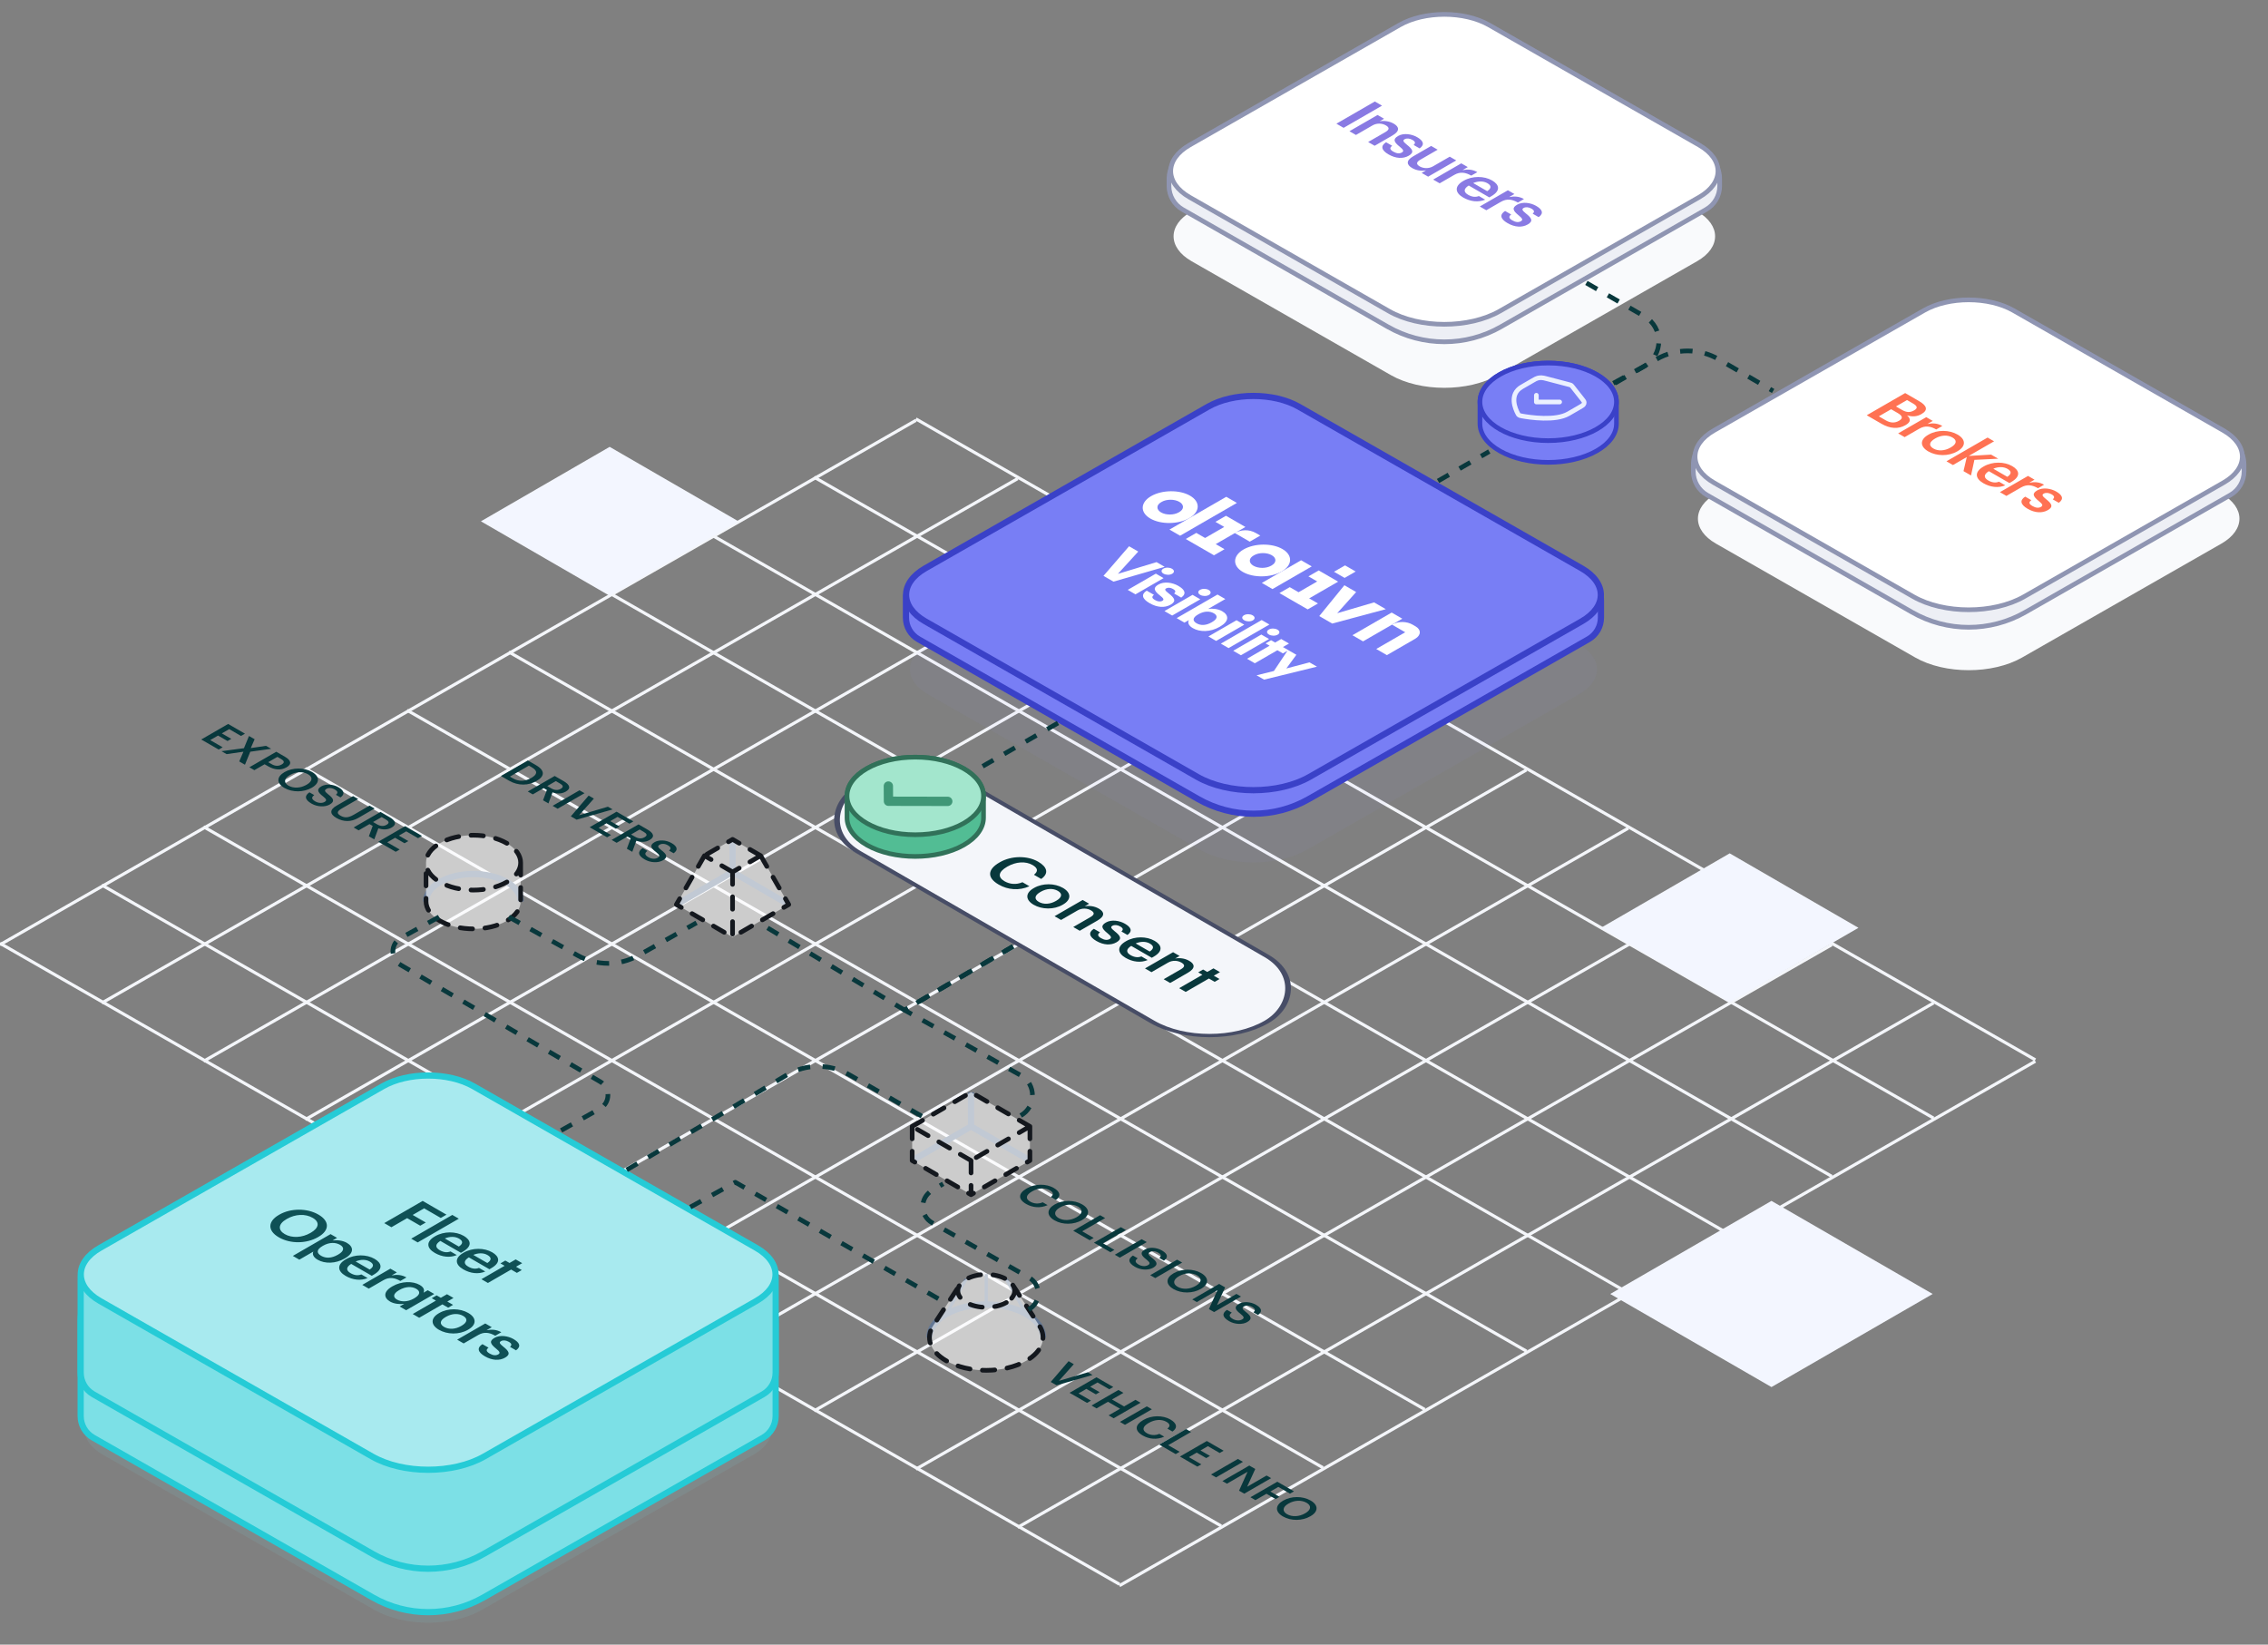 <svg width="731" height="530" viewBox="0 0 731 530" fill="none" xmlns="http://www.w3.org/2000/svg">
<rect x="0" y="0" width="731" height="530" fill="#808080" stroke="none"/>
<g id="fleets-hero" clip-path="url(#clip0_1766_4962)">
<g id="grid">
<path id="Vector" d="M295.199 135.463L-0 304.454" stroke="#F4F6FA"/>
<path id="Vector_2" d="M328.001 154.24L32.801 323.231" stroke="#F4F6FA"/>
<path id="Vector_3" d="M360.801 173.018L65.601 342.008" stroke="#F4F6FA"/>
<path id="Vector_4" d="M393.6 191.795L98.4 360.786" stroke="#F4F6FA"/>
<path id="Vector_5" d="M426.4 210.571L131.201 379.562" stroke="#F4F6FA"/>
<path id="Vector_6" d="M459.2 229.348L164.001 398.339" stroke="#F4F6FA"/>
<path id="Vector_7" d="M492 248.124L196.801 417.115" stroke="#F4F6FA"/>
<path id="Vector_8" d="M524.8 266.902L229.6 435.893" stroke="#F4F6FA"/>
<path id="Vector_9" d="M557.6 285.678L262.4 454.669" stroke="#F4F6FA"/>
<path id="Vector_10" d="M590.398 304.455L295.199 473.446" stroke="#F4F6FA"/>
<path id="Vector_11" d="M623.201 323.23L328.002 492.221" stroke="#F4F6FA"/>
<path id="Vector_12" d="M656 342.009L360.801 511" stroke="#F4F6FA"/>
<path id="Vector_13" d="M295.199 135L655.999 341.545" stroke="#F4F6FA"/>
<path id="Vector_14" d="M262.4 153.777L623.2 360.322" stroke="#F4F6FA"/>
<path id="Vector_15" d="M229.6 172.554L590.399 379.098" stroke="#F4F6FA"/>
<path id="Vector_16" d="M196.799 191.331L557.599 397.876" stroke="#F4F6FA"/>
<path id="Vector_17" d="M164 210.109L524.8 416.654" stroke="#F4F6FA"/>
<path id="Vector_18" d="M131.2 228.886L492 435.43" stroke="#F4F6FA"/>
<path id="Vector_19" d="M98.4 247.661L459.2 454.205" stroke="#F4F6FA"/>
<path id="Vector_20" d="M65.6 266.438L426.399 472.983" stroke="#F4F6FA"/>
<path id="Vector_21" d="M32.801 285.215L393.601 491.76" stroke="#F4F6FA"/>
<path id="Vector_22" d="M0 303.992L360.8 510.537" stroke="#F4F6FA"/>
<path id="Vector_23" d="M155 168L196.5 144L238 168L196.5 192L155 168Z" fill="#F3F6FF"/>
<path id="Vector_24" d="M516 299L557.5 275L599 299L557.5 323L516 299Z" fill="#F3F6FF"/>
<path id="Vector_25" d="M519 417L570.962 387L622.923 417L570.962 447L519 417Z" fill="#F3F6FF"/>
</g>
<g id="draivn">
<path id="shadow" d="M390.214 155.576C397.851 151.213 410.149 151.213 417.786 155.576L508.929 207.658C516.677 212.085 516.677 219.312 508.929 223.739L421.232 273.852C411.687 279.306 396.313 279.306 386.768 273.852L299.07 223.739C291.323 219.312 291.323 212.086 299.07 207.658L390.214 155.576Z" fill="#8E93FF" fill-opacity="0.05"/>
<path id="base" d="M292 199.056V193.502C292 189.913 293.923 186.6 297.039 184.82L389.116 132.204C398.339 126.934 409.661 126.934 418.884 132.204L510.961 184.82C514.077 186.6 516 189.913 516 193.502V199.056C516 201.927 514.462 204.578 511.969 206.002L421.861 257.492C410.793 263.817 397.207 263.817 386.139 257.492L296.031 206.002C293.538 204.578 292 201.927 292 199.056Z" fill="#787EF5" stroke="#3A41C8" stroke-width="2"/>
<path id="top" d="M509.791 183.156L418.647 131.074C410.534 126.437 397.466 126.437 389.353 131.074L298.209 183.156C289.977 187.86 289.977 195.538 298.209 200.242L385.906 250.354C395.929 256.082 412.071 256.082 422.094 250.354L509.791 200.241C518.023 195.537 518.023 187.86 509.791 183.156Z" fill="#787EF5" stroke="#3A41C8" stroke-width="2"/>
<path id="Visibility" d="M355.664 185.58L363.909 176.04L366.871 177.75L360.306 184.94L372.76 181.15L375.392 182.67L358.886 187.44L355.664 185.58ZM375.001 184.864C374.204 184.404 374.17 183.704 374.949 183.254C375.729 182.804 376.941 182.824 377.738 183.284C378.552 183.754 378.586 184.454 377.807 184.904C377.028 185.354 375.815 185.334 375.001 184.864ZM363.483 190.094L372.542 184.864L375.036 186.304L365.977 191.534L363.483 190.094ZM370.519 194.377C368.077 192.967 367.731 191.527 369.601 190.347L371.94 191.697C371.23 192.227 371.16 192.727 372.252 193.357C373.221 193.917 374.036 193.967 374.659 193.607C375.283 193.247 375.005 192.787 373.897 191.927C371.853 190.327 371.611 189.387 373.377 188.367C375.265 187.277 377.933 187.737 379.786 188.807C381.795 189.967 382.575 191.257 380.721 192.587L378.418 191.257C379.024 190.747 378.955 190.307 378.089 189.807C377.274 189.337 376.426 189.287 375.871 189.607C375.3 189.937 375.508 190.317 376.634 191.187C378.573 192.687 379.249 193.737 377.309 194.857C375.352 195.987 372.91 195.757 370.519 194.377ZM386.835 191.696C386.038 191.236 386.003 190.536 386.783 190.086C387.562 189.636 388.774 189.656 389.571 190.116C390.385 190.586 390.42 191.286 389.64 191.736C388.861 192.186 387.649 192.166 386.835 191.696ZM375.316 196.926L384.375 191.696L386.869 193.136L377.811 198.366L375.316 196.926ZM384.466 202.429C383.063 201.619 382.734 200.629 383.202 199.819L381.764 200.649L379.253 199.199L392.416 191.599L394.928 193.049L389.402 196.239C390.771 196.029 392.589 196.199 393.923 196.969C396.14 198.249 396.227 200.199 393.23 201.929L393.092 202.009C390.095 203.739 386.718 203.729 384.466 202.429ZM385.678 200.869C387.064 201.669 388.761 201.569 390.528 200.549L390.667 200.469C392.503 199.409 392.503 198.369 391.238 197.639C389.922 196.879 388.103 196.889 386.285 197.939L386.146 198.019C384.327 199.069 384.31 200.079 385.678 200.869ZM401.002 199.876C400.205 199.416 400.171 198.716 400.95 198.266C401.73 197.816 402.942 197.836 403.739 198.296C404.553 198.766 404.588 199.466 403.808 199.916C403.029 200.366 401.816 200.346 401.002 199.876ZM389.484 205.106L398.543 199.876L401.037 201.316L391.978 206.546L389.484 205.106ZM393.489 207.418L406.653 199.818L409.147 201.258L395.984 208.858L393.489 207.418ZM408.996 204.491C408.199 204.031 408.165 203.331 408.944 202.881C409.723 202.431 410.936 202.451 411.733 202.911C412.547 203.381 412.581 204.081 411.802 204.531C411.023 204.981 409.81 204.961 408.996 204.491ZM397.478 209.721L406.537 204.491L409.031 205.931L399.972 211.161L397.478 209.721ZM401.934 212.294L409.208 208.094L407.909 207.344L409.693 206.314L410.992 207.064L412.949 205.934L415.461 207.384L413.504 208.514L415.27 209.534L413.486 210.564L411.72 209.544L404.445 213.744L401.934 212.294ZM405.002 217.625L410.596 216.235L415.134 209.455L417.836 211.015L414.597 215.425L422.062 213.455L424.47 214.845L407.427 219.025L405.002 217.625Z" fill="white"/>
<g id="Logo">
<g id="Vector_26">
<path d="M395.232 160.096L398.659 162.074L380.355 172.642L376.928 170.664L395.232 160.096Z" fill="white"/>
<path fill-rule="evenodd" clip-rule="evenodd" d="M383.316 166.976C379.788 169.012 374.176 169.075 370.783 167.116C367.389 165.156 367.497 161.917 371.025 159.88C374.553 157.843 380.165 157.78 383.559 159.739C386.952 161.699 386.844 164.939 383.316 166.976ZM380.119 161.725C378.552 160.821 376.013 160.821 374.446 161.725L374.222 161.855C372.656 162.759 372.656 164.225 374.222 165.13C375.788 166.034 378.328 166.034 379.894 165.13L380.119 165C381.685 164.096 381.685 162.63 380.119 161.725Z" fill="white"/>
<path d="M433.306 188.603L437.102 190.795L430.995 197.61L442.878 194.13L446.66 196.313L429.383 200.949L425.212 198.54L433.306 188.603Z" fill="white"/>
<path d="M448.55 197.404L451.977 199.383L448.661 201.298L439.324 206.688L435.897 204.71L448.55 197.404Z" fill="white"/>
<path d="M448.661 201.298C450.749 200.093 453.455 200.236 455.306 201.305L456.232 201.839C458.124 202.932 458.064 204.739 456.096 205.875L447.006 211.123L443.579 209.145L452.915 203.754L448.661 201.298Z" fill="white"/>
<path fill-rule="evenodd" clip-rule="evenodd" d="M400.563 184.309C403.957 186.269 409.568 186.206 413.096 184.169C416.624 182.132 416.733 178.893 413.339 176.933C409.945 174.974 404.334 175.036 400.806 177.073C397.278 179.11 397.169 182.35 400.563 184.309ZM404.227 178.919C405.793 178.015 408.333 178.015 409.899 178.919C411.466 179.824 411.466 181.29 409.899 182.194L409.675 182.324C408.109 183.228 405.569 183.228 404.003 182.324C402.436 181.419 402.436 179.953 404.003 179.049L404.227 178.919Z" fill="white"/>
<path d="M422.788 182.531L419.361 180.552L406.708 187.857L410.135 189.836L422.788 182.531Z" fill="white"/>
<path d="M395.144 166.21L401.407 169.826L398.01 171.787C399.917 170.687 402.52 170.468 404.801 171.785L406.205 172.596L402.806 174.558L398.009 171.788L391.841 175.349L394.677 176.987L391.278 178.949L382.179 173.695L385.577 171.733L388.414 173.371L394.582 169.81L391.745 168.172L395.144 166.21Z" fill="white"/>
<path d="M433.521 182.202L436.948 184.181L433.385 186.237L429.958 184.259L433.521 182.202Z" fill="white"/>
<path d="M425.033 183.827L431.297 187.443L421.96 192.833L424.797 194.471L421.48 196.386L412.38 191.132L415.697 189.217L418.533 190.855L424.553 187.379L421.717 185.742L425.033 183.827Z" fill="white"/>
</g>
</g>
</g>
<g id="consent">
<rect id="base_2" x="-8.9407e-08" y="0.75" width="151.891" height="42.5" rx="21.25" transform="matrix(0.866 0.5 -0.866 0.5 295.755 242.375)" fill="#F4F6FA" stroke="#474D66" stroke-width="1.5"/>
<path id="Consent" d="M321.89 285.065C318.011 282.825 318.322 280.145 322.133 277.945L322.272 277.865C325.995 275.715 331.157 275.695 334.604 277.685C337.444 279.325 338.224 281.415 335.591 283.255L333.253 281.905C334.638 280.805 334.569 279.785 332.785 278.755C330.603 277.495 327.485 277.655 324.714 279.255L324.575 279.335C321.787 280.945 321.475 282.665 323.761 283.985C325.476 284.975 327.554 285.175 329.546 284.305L331.798 285.605C328.455 287.115 324.835 286.765 321.89 285.065ZM333.17 291.577C330.502 290.037 330.381 287.827 333.135 286.237L333.274 286.157C336.08 284.537 339.942 284.607 342.609 286.147C345.259 287.677 345.398 289.897 342.627 291.497L342.488 291.577C339.665 293.207 335.837 293.117 333.17 291.577ZM334.815 290.647C336.374 291.547 338.47 291.417 340.323 290.347L340.444 290.277C342.315 289.197 342.523 287.997 340.964 287.097C339.405 286.197 337.327 286.297 335.456 287.377L335.318 287.457C333.464 288.527 333.222 289.727 334.815 290.647ZM339.896 295.26L348.954 290.03L351.05 291.24L349.613 292.07C350.929 291.81 352.678 291.96 354.168 292.82C355.987 293.87 356.212 295.22 353.718 296.66L348.019 299.95L345.923 298.74L351.431 295.56C352.8 294.77 352.869 294.09 351.622 293.37C350.444 292.69 348.764 292.56 347.326 293.39L341.992 296.47L339.896 295.26ZM353.361 303.234C351.022 301.884 350.728 300.474 352.564 299.314L354.539 300.454C353.724 301.044 353.655 301.624 354.885 302.334C356.011 302.984 356.911 303.044 357.674 302.604C358.418 302.174 358.089 301.664 356.981 300.764C354.972 299.164 354.764 298.264 356.461 297.284C358.28 296.234 360.878 296.694 362.575 297.674C364.429 298.744 365.208 299.994 363.389 301.304L361.449 300.184C362.108 299.604 362.021 299.114 361.051 298.554C360.15 298.034 359.18 297.974 358.54 298.344C357.881 298.724 358.055 299.124 359.25 300.094C361.051 301.514 361.796 302.544 359.873 303.654C358.037 304.714 355.682 304.574 353.361 303.234ZM362.803 308.685C360.135 307.145 359.962 305.025 362.82 303.375L362.959 303.295C365.765 301.675 369.558 301.705 372.139 303.195C374.39 304.495 375.083 306.435 371.844 308.305L371.238 308.655L364.604 304.825C362.959 305.855 362.855 306.915 364.414 307.815C365.678 308.545 366.839 308.635 367.878 308.215L369.904 309.385C367.705 310.315 365.124 310.025 362.803 308.685ZM366.042 304.035L370.562 306.645C372.017 305.685 371.913 304.825 370.614 304.075C369.35 303.345 367.653 303.345 366.042 304.035ZM369.04 312.086L378.098 306.856L380.194 308.066L378.756 308.896C380.073 308.636 381.822 308.786 383.312 309.646C385.13 310.696 385.356 312.046 382.861 313.486L377.163 316.776L375.067 315.566L380.575 312.386C381.943 311.596 382.013 310.916 380.766 310.196C379.588 309.516 377.908 309.386 376.47 310.216L371.135 313.296L369.04 312.086ZM380.062 318.45L387.545 314.13L386.194 313.35L387.77 312.44L389.121 313.22L391.113 312.07L393.209 313.28L391.217 314.43L393.07 315.5L391.494 316.41L389.641 315.34L382.158 319.66L380.062 318.45Z" fill="#08383C"/>





<g id="check">
<path id="animatedBaseElement" class="animated-base" d="M310.555 247.652C301.962 242.783 288.038 242.783 279.445 247.652C275.148 250.086 273 253.282 273 256.472V263.528C273 266.718 275.148 269.914 279.445 272.348C288.038 277.217 301.962 277.217 310.555 272.348C314.852 269.914 317 266.718 317 263.528V256.472C317 253.282 314.852 250.086 310.555 247.652Z" fill="#52BD94" stroke="#317159" stroke-width="1.5" stroke-linecap="round" stroke-linejoin="round"/>
<g id="animatedElement" class="animated-check">
<path d="M295 269C307.15 269 317 263.404 317 256.5C317 249.597 307.15 244 295 244C282.85 244 273 249.597 273 256.5C273 263.404 282.85 269 295 269Z" fill="#A3E6CD" stroke="#317159" stroke-width="1.5" stroke-linecap="round" stroke-linejoin="round"/>
<path d="M286.328 253.306L286.357 258.212L305.477 258.25" stroke="#409777" stroke-width="3" stroke-linecap="round" stroke-linejoin="round"/>
</g>
</g>



</g>



<g id="prism">
<path id="Lines back" d="M312.975 352V363M312.975 363L294 374M312.975 363L331.95 374" stroke="#637794" stroke-width="2" stroke-linejoin="round"/>
<path id="Fill" d="M331.95 363L312.975 352L294 363V374L312.975 385L331.95 374V363Z" fill="white" fill-opacity="0.6"/>
<path id="Lines front" d="M331.95 363L312.975 352L294 363M331.95 363L312.975 374M331.95 363V374L312.975 385M312.975 374L294 363M312.975 374V385M294 363V374L312.975 385" stroke="#14181E" stroke-width="1.5" stroke-linecap="round" stroke-linejoin="round" stroke-dasharray="4 4"/>
</g>
<g id="cone">
<path id="Lines back_2" d="M324.342 412.249L330.812 423.5M317.875 410.697V420.389M304.938 423.5L311.406 412.244" stroke="#637794" stroke-linejoin="round"/>
<path id="Lines back_3" d="M299.578 431C299.578 428.286 301.364 425.571 304.937 423.5C312.082 419.358 323.667 419.358 330.812 423.5C334.385 425.571 336.171 428.286 336.171 431" stroke="#637794" stroke-width="2" stroke-linejoin="round"/>
<path id="Fill_2" d="M309.314 414.127C309.759 413.443 310.457 412.801 311.407 412.25C314.979 410.179 320.772 410.179 324.344 412.25C325.294 412.801 325.991 413.442 326.436 414.126L334.995 427.25C337.454 431.029 336.06 435.458 330.813 438.5C323.668 442.642 312.083 442.642 304.938 438.5C299.691 435.458 298.297 431.029 300.756 427.25L309.314 414.127Z" fill="white" fill-opacity="0.6"/>
<path id="Lines front_2" d="M326.436 414.126L334.995 427.25C337.454 431.029 336.06 435.458 330.813 438.5C323.668 442.642 312.083 442.642 304.938 438.5C299.691 435.458 298.297 431.029 300.756 427.25L309.314 414.127M324.344 419.75C320.772 421.821 314.979 421.821 311.407 419.75C307.834 417.679 307.834 414.321 311.407 412.25C314.979 410.179 320.772 410.179 324.344 412.25C327.917 414.321 327.917 417.679 324.344 419.75Z" stroke="#14181E" stroke-width="1.5" stroke-linecap="round" stroke-linejoin="round" stroke-dasharray="4 4"/>
</g>
<g id="pyramid">
<path id="Lines back_4" d="M236.112 270.5V281M236.112 281L218 291.5M236.112 281L254.225 291.5" stroke="#637794" stroke-width="2" stroke-linejoin="round"/>
<path id="Fill_3" d="M245.169 275.75L236.112 270.5L227.057 275.75L218 291.5L236.112 302L254.225 291.5L245.169 275.75Z" fill="white" fill-opacity="0.6"/>
<path id="Lines front_3" d="M245.169 275.75L236.112 270.5L227.057 275.75M245.169 275.75L236.112 281M245.169 275.75L254.225 291.5L236.112 302M236.112 281L227.057 275.75M236.112 281V302M227.057 275.75L218 291.5L236.112 302" stroke="#14181E" stroke-width="1.5" stroke-linecap="round" stroke-linejoin="round" stroke-dasharray="4 4"/>
</g>
<g id="cylinder">
<path id="Lines back_5" d="M137.315 290.5C137.315 288.238 138.804 285.976 141.781 284.25C144.758 282.524 148.66 281.661 152.562 281.661C156.464 281.661 160.366 282.524 163.344 284.25C166.321 285.976 167.809 288.238 167.809 290.5" stroke="#637794" stroke-width="2" stroke-linejoin="round"/>
<path id="Fill_4" d="M141.781 271.75C147.735 268.298 157.389 268.298 163.344 271.75C166.321 273.476 167.809 275.738 167.809 278L167.809 290.5C167.809 292.762 166.321 295.024 163.344 296.75C157.389 300.202 147.735 300.202 141.781 296.75C138.804 295.024 137.315 292.762 137.315 290.5L137.315 278C137.315 275.738 138.804 273.476 141.781 271.75Z" fill="white" fill-opacity="0.6"/>
<path id="Lines front_4" d="M167.809 278L167.809 290.5C167.809 292.762 166.321 295.024 163.344 296.75C157.389 300.202 147.735 300.202 141.781 296.75C138.804 295.024 137.315 292.762 137.315 290.5L137.315 278M167.809 278C167.809 280.262 166.321 282.524 163.344 284.25C160.367 285.976 156.464 286.839 152.562 286.839C148.66 286.839 144.758 285.976 141.781 284.25C138.804 282.524 137.315 280.262 137.315 278M167.809 278C167.809 275.738 166.321 273.476 163.344 271.75C157.389 268.298 147.735 268.298 141.781 271.75C138.804 273.476 137.315 275.738 137.315 278" stroke="#14181E" stroke-width="1.5" stroke-linecap="round" stroke-linejoin="round" stroke-dasharray="4 4"/>
</g>
<path id="DRIVERS" d="M161.459 250.074L170.127 245.069L172.758 246.588C175.777 248.331 175.523 250.172 173.001 251.628L172.892 251.691C170.37 253.147 167.108 253.336 164.065 251.579L161.459 250.074ZM164.344 250.27L165.29 250.816C167.23 251.936 169.279 251.831 171.194 250.725L171.291 250.669C173.159 249.591 173.437 248.45 171.4 247.274L170.467 246.735L164.344 250.27ZM176.382 253.314L177.679 254.063C178.758 254.686 179.789 254.749 180.71 254.217L180.759 254.189C181.753 253.615 181.474 253.062 180.444 252.467L179.146 251.718L176.382 253.314ZM170.114 255.071L178.783 250.066L181.692 251.746C183.596 252.845 184.154 254.063 182.384 255.085L182.335 255.113C180.977 255.897 179.437 255.806 178.079 255.344L176.77 258.914L175.024 257.906L176.261 254.574L175.23 253.979L171.726 256.002L170.114 255.071ZM178.107 259.686L186.776 254.681L188.401 255.619L179.732 260.624L178.107 259.686ZM183.983 263.078L189.73 256.386L191.415 257.359L186.638 262.721L195.938 259.97L197.453 260.845L185.85 264.156L183.983 263.078ZM190.053 266.583L198.721 261.578L204.141 264.707L202.868 265.442L199.061 263.244L196.685 264.616L199.74 266.38L198.528 267.08L195.472 265.316L192.938 266.779L196.951 269.096L195.678 269.831L190.053 266.583ZM203.401 268.914L204.699 269.663C205.778 270.286 206.808 270.349 207.73 269.817L207.778 269.789C208.772 269.215 208.494 268.662 207.463 268.067L206.166 267.318L203.401 268.914ZM197.133 270.671L205.802 265.666L208.712 267.346C210.615 268.445 211.173 269.663 209.403 270.685L209.354 270.713C207.996 271.497 206.457 271.406 205.099 270.944L203.789 274.514L202.043 273.506L203.28 270.174L202.249 269.579L198.746 271.602L197.133 270.671ZM207.784 276.96C205.42 275.595 205.602 274.342 207.118 273.327L208.669 274.223C207.906 274.79 207.53 275.413 208.997 276.26C209.955 276.813 211.167 276.897 211.967 276.435C212.767 275.973 212.67 275.567 211.494 274.622C209.7 273.264 209.348 272.333 210.973 271.395C212.392 270.576 214.671 270.66 216.478 271.703C218.345 272.781 218.611 273.915 217.12 274.972L215.641 274.118C216.393 273.502 216.259 272.977 215.265 272.403C214.283 271.836 213.301 271.815 212.634 272.2C211.931 272.606 211.87 272.977 213.155 273.971C214.913 275.308 215.386 276.253 213.653 277.254C212.149 278.122 209.7 278.066 207.784 276.96Z" fill="#08383C"/>
<path id="VEHICLE INFO" d="M338.665 445.348L344.412 438.656L346.097 439.629L341.32 444.991L350.62 442.24L352.135 443.115L340.532 446.426L338.665 445.348ZM344.735 448.852L353.404 443.847L358.823 446.976L357.55 447.711L353.743 445.513L351.367 446.885L354.422 448.649L353.21 449.349L350.154 447.585L347.62 449.048L351.634 451.365L350.361 452.1L344.735 448.852ZM351.815 452.94L360.484 447.935L362.097 448.866L358.411 450.994L362.303 453.241L365.989 451.113L367.613 452.051L358.944 457.056L357.32 456.118L361.006 453.99L357.114 451.743L353.428 453.871L351.815 452.94ZM360.969 458.225L369.638 453.22L371.262 454.158L362.594 459.163L360.969 458.225ZM368.312 462.605C365.596 461.037 365.814 459.161 368.482 457.621L368.579 457.565C371.185 456.06 374.798 456.046 377.211 457.439C379.2 458.587 379.745 460.05 377.902 461.338L376.265 460.393C377.235 459.623 377.187 458.909 375.938 458.188C374.41 457.306 372.228 457.418 370.288 458.538L370.191 458.594C368.239 459.721 368.021 460.925 369.621 461.849C370.822 462.542 372.277 462.682 373.671 462.073L375.247 462.983C372.907 464.04 370.373 463.795 368.312 462.605ZM373.625 465.532L382.294 460.527L383.906 461.458L376.523 465.721L380.221 467.856L378.935 468.598L373.625 465.532ZM380.303 469.387L388.972 464.382L394.391 467.511L393.118 468.246L389.311 466.048L386.935 467.42L389.99 469.184L388.778 469.884L385.722 468.12L383.188 469.583L387.202 471.9L385.928 472.635L380.303 469.387ZM390.321 475.171L398.99 470.166L400.614 471.104L391.945 476.109L390.321 475.171ZM393.99 477.29L402.659 472.285L404.587 473.398L401.968 479.124L408.236 475.505L409.703 476.352L401.034 481.357L399.361 480.391L402.101 474.301L395.457 478.137L393.99 477.29ZM403.024 482.506L411.693 477.501L417.064 480.602L415.779 481.344L412.02 479.174L409.438 480.665L412.396 482.373L411.147 483.094L408.189 481.386L404.637 483.437L403.024 482.506ZM413.51 488.699C410.854 487.166 411.024 485.066 413.522 483.624L413.619 483.568C416.153 482.105 419.851 482.07 422.421 483.554C425.003 485.045 424.955 487.131 422.409 488.601L422.312 488.657C419.778 490.12 416.141 490.218 413.51 488.699ZM414.831 487.964C416.468 488.909 418.747 488.783 420.627 487.698L420.724 487.642C422.506 486.613 422.833 485.276 421.136 484.296C419.438 483.316 417.183 483.456 415.316 484.534L415.219 484.59C413.328 485.682 413.255 487.054 414.831 487.964Z" fill="#08383C"/>
<path id="collisions" d="M330.724 387.986C328.009 386.418 328.227 384.542 330.894 383.002L330.991 382.946C333.598 381.441 337.211 381.427 339.624 382.82C341.612 383.968 342.158 385.431 340.315 386.719L338.678 385.774C339.648 385.004 339.599 384.29 338.351 383.569C336.823 382.687 334.641 382.799 332.701 383.919L332.604 383.975C330.652 385.102 330.433 386.306 332.034 387.23C333.234 387.923 334.689 388.063 336.083 387.454L337.66 388.364C335.32 389.421 332.786 389.176 330.724 387.986ZM339.869 393.266C337.214 391.733 337.383 389.633 339.881 388.191L339.978 388.135C342.512 386.672 346.21 386.637 348.78 388.121C351.363 389.612 351.314 391.698 348.768 393.168L348.671 393.224C346.137 394.687 342.5 394.785 339.869 393.266ZM341.19 392.531C342.827 393.476 345.106 393.35 346.986 392.265L347.083 392.209C348.865 391.18 349.192 389.843 347.495 388.863C345.798 387.883 343.542 388.023 341.675 389.101L341.578 389.157C339.687 390.249 339.614 391.621 341.19 392.531ZM345.912 396.615L354.581 391.61L356.194 392.541L348.81 396.804L352.508 398.939L351.223 399.681L345.912 396.615ZM352.59 400.47L361.259 395.465L362.872 396.396L355.488 400.659L359.186 402.794L357.901 403.536L352.59 400.47ZM359.316 404.354L367.985 399.349L369.61 400.287L360.941 405.292L359.316 404.354ZM365.811 408.243C363.446 406.878 363.628 405.625 365.144 404.61L366.696 405.506C365.932 406.073 365.556 406.696 367.023 407.543C367.981 408.096 369.193 408.18 369.994 407.718C370.794 407.256 370.697 406.85 369.521 405.905C367.726 404.547 367.375 403.616 368.999 402.678C370.418 401.859 372.697 401.943 374.504 402.986C376.371 404.064 376.638 405.198 375.146 406.255L373.667 405.401C374.419 404.785 374.286 404.26 373.291 403.686C372.309 403.119 371.327 403.098 370.66 403.483C369.957 403.889 369.897 404.26 371.182 405.254C372.94 406.591 373.413 407.536 371.679 408.537C370.175 409.405 367.726 409.349 365.811 408.243ZM370.73 410.944L379.399 405.939L381.024 406.877L372.355 411.882L370.73 410.944ZM378.231 415.414C375.576 413.881 375.746 411.781 378.243 410.339L378.34 410.283C380.874 408.82 384.572 408.785 387.142 410.269C389.725 411.76 389.676 413.846 387.13 415.316L387.033 415.372C384.499 416.835 380.862 416.933 378.231 415.414ZM379.553 414.679C381.189 415.624 383.469 415.498 385.348 414.413L385.445 414.357C387.227 413.328 387.555 411.991 385.857 411.011C384.16 410.031 381.905 410.171 380.038 411.249L379.941 411.305C378.049 412.397 377.976 413.769 379.553 414.679ZM384.274 418.763L392.943 413.758L394.871 414.871L392.252 420.597L398.521 416.978L399.988 417.825L391.319 422.83L389.646 421.864L392.386 415.774L385.741 419.61L384.274 418.763ZM396.133 425.75C393.769 424.385 393.951 423.132 395.467 422.117L397.019 423.013C396.255 423.58 395.879 424.203 397.346 425.05C398.304 425.603 399.516 425.687 400.316 425.225C401.117 424.763 401.02 424.357 399.844 423.412C398.049 422.054 397.698 421.123 399.322 420.185C400.741 419.366 403.02 419.45 404.827 420.493C406.694 421.571 406.961 422.705 405.469 423.762L403.99 422.908C404.742 422.292 404.608 421.767 403.614 421.193C402.632 420.626 401.65 420.605 400.983 420.99C400.28 421.396 400.219 421.767 401.505 422.761C403.263 424.098 403.735 425.043 402.002 426.044C400.498 426.912 398.049 426.856 396.133 425.75Z" fill="#08383C"/>

<path id="EXPOSURE" d="M64.865 238.309L73.534 233.304L78.954 236.433L77.681 237.168L73.874 234.97L71.497 236.342L74.553 238.106L73.34 238.806L70.285 237.042L67.751 238.505L71.764 240.822L70.491 241.557L64.865 238.309ZM71.388 242.075L78.626 241.116L80.251 237.182L82.07 238.232L80.833 241.074L85.743 240.353L87.404 241.312L80.663 242.25L78.954 246.443L77.111 245.379L78.457 242.25L73.037 243.027L71.388 242.075ZM80.376 247.264L89.045 242.259L91.834 243.869C93.773 244.989 94.186 246.221 92.367 247.271L92.319 247.299C90.488 248.356 88.354 248.062 86.499 246.991L85.286 246.291L81.989 248.195L80.376 247.264ZM86.45 245.619L87.626 246.298C88.693 246.914 89.784 246.942 90.742 246.389L90.791 246.361C91.821 245.766 91.615 245.185 90.585 244.59L89.409 243.911L86.45 245.619ZM91.655 253.916C88.999 252.383 89.169 250.283 91.667 248.841L91.764 248.785C94.298 247.322 97.996 247.287 100.566 248.771C103.149 250.262 103.1 252.348 100.554 253.818L100.457 253.874C97.923 255.337 94.286 255.435 91.655 253.916ZM92.976 253.181C94.613 254.126 96.892 254 98.772 252.915L98.869 252.859C100.651 251.83 100.978 250.493 99.281 249.513C97.584 248.533 95.328 248.673 93.461 249.751L93.364 249.807C91.473 250.899 91.4 252.271 92.976 253.181ZM100.405 258.968C98.04 257.603 98.222 256.35 99.738 255.335L101.29 256.231C100.526 256.798 100.15 257.421 101.617 258.268C102.575 258.821 103.787 258.905 104.588 258.443C105.388 257.981 105.291 257.575 104.115 256.63C102.32 255.272 101.969 254.341 103.593 253.403C105.012 252.584 107.291 252.668 109.098 253.711C110.965 254.789 111.232 255.923 109.74 256.98L108.261 256.126C109.013 255.51 108.88 254.985 107.885 254.411C106.903 253.844 105.921 253.823 105.254 254.208C104.551 254.614 104.491 254.985 105.776 255.979C107.534 257.316 108.007 258.261 106.273 259.262C104.77 260.13 102.32 260.074 100.405 258.968ZM108.43 263.601C106.259 262.348 106.211 260.948 108.442 259.66L113.813 256.559L115.438 257.497L110.188 260.528C108.599 261.445 108.454 262.117 109.739 262.859C110.988 263.58 112.176 263.622 113.97 262.586L119.111 259.618L120.736 260.556L115.462 263.601C113.195 264.91 110.721 264.924 108.43 263.601ZM120.247 264.907L121.544 265.656C122.623 266.279 123.654 266.342 124.575 265.81L124.624 265.782C125.618 265.208 125.339 264.655 124.308 264.06L123.011 263.311L120.247 264.907ZM113.978 266.664L122.647 261.659L125.557 263.339C127.461 264.438 128.018 265.656 126.248 266.678L126.2 266.706C124.842 267.49 123.302 267.399 121.944 266.937L120.635 270.507L118.889 269.499L120.125 266.167L119.095 265.572L115.591 267.595L113.978 266.664ZM121.923 271.251L130.592 266.246L136.012 269.375L134.739 270.11L130.932 267.912L128.555 269.284L131.611 271.048L130.398 271.748L127.343 269.984L124.809 271.447L128.822 273.764L127.549 274.499L121.923 271.251Z" fill="#08383C"/>
<g id="fleets">
<path id="shadow_2" d="M124.214 400.576C131.851 396.213 144.149 396.213 151.786 400.576L242.929 452.658C250.677 457.085 250.677 464.312 242.929 468.739L155.232 518.852C145.687 524.306 130.313 524.306 120.768 518.852L33.071 468.739C25.323 464.312 25.323 457.086 33.071 452.658L124.214 400.576Z" fill="#7CE0E6" fill-opacity="0.1"/>
<path id="base_3" d="M26 456.357V426.502C26 422.913 27.923 419.6 31.039 417.82L123.116 365.204C132.339 359.934 143.661 359.934 152.884 365.204L244.961 417.82C248.077 419.6 250 422.913 250 426.502V456.357C250 459.228 248.462 461.879 245.969 463.303L155.861 514.794C144.793 521.118 131.207 521.118 120.139 514.794L30.031 463.303C27.538 461.879 26 459.228 26 456.357Z" fill="#7CE0E6" stroke="#25CBD6" stroke-width="2"/>
<path id="top_2" d="M243.791 416.156L152.647 364.074C144.534 359.437 131.466 359.437 123.353 364.074L32.209 416.156C23.977 420.86 23.977 428.538 32.209 433.242L119.906 483.354C129.929 489.082 146.071 489.082 156.094 483.354L243.791 433.241C252.023 428.537 252.023 420.86 243.791 416.156Z" fill="#A8EAEF" stroke="#25CBD6" stroke-width="2"/>
<path id="base_4" d="M26 442.357V412.502C26 408.913 27.923 405.6 31.039 403.82L123.116 351.204C132.339 345.934 143.661 345.934 152.884 351.204L244.961 403.82C248.077 405.6 250 408.913 250 412.502V442.357C250 445.228 248.462 447.879 245.969 449.303L155.861 500.794C144.793 507.118 131.207 507.118 120.139 500.794L30.031 449.303C27.538 447.879 26 445.228 26 442.357Z" fill="#7CE0E6" stroke="#25CBD6" stroke-width="2"/>
<path id="top_3" d="M243.791 402.156L152.647 350.074C144.534 345.437 131.466 345.437 123.353 350.074L32.209 402.156C23.977 406.86 23.977 414.538 32.209 419.242L119.906 469.354C129.929 475.082 146.071 475.082 156.094 469.354L243.791 419.241C252.023 414.537 252.023 406.86 243.791 402.156Z" fill="#A8EAEF" stroke="#25CBD6" stroke-width="2"/>
<path id="Fleet &#226;&#128;&#168;Operators" d="M123.846 394.16L136.23 387.01L143.903 391.44L142.067 392.5L136.698 389.4L133.009 391.53L137.235 393.97L135.451 395L131.225 392.56L126.15 395.49L123.846 394.16ZM132.534 399.176L145.784 391.526L147.88 392.736L134.63 400.386L132.534 399.176ZM140.129 403.761C137.462 402.221 137.288 400.101 140.146 398.451L140.285 398.371C143.091 396.751 146.884 396.781 149.465 398.271C151.716 399.571 152.409 401.511 149.17 403.381L148.564 403.731L141.93 399.901C140.285 400.931 140.181 401.991 141.74 402.891C143.004 403.621 144.165 403.711 145.204 403.291L147.23 404.461C145.031 405.391 142.45 405.101 140.129 403.761ZM143.368 399.111L147.888 401.721C149.343 400.761 149.239 399.901 147.94 399.151C146.676 398.421 144.979 398.421 143.368 399.111ZM149.31 409.061C146.643 407.521 146.47 405.401 149.327 403.751L149.466 403.671C152.272 402.051 156.065 402.081 158.646 403.571C160.898 404.871 161.59 406.811 158.351 408.681L157.745 409.031L151.111 405.201C149.466 406.231 149.362 407.291 150.921 408.191C152.185 408.921 153.346 409.011 154.385 408.591L156.412 409.761C154.212 410.691 151.631 410.401 149.31 409.061ZM152.549 404.411L157.07 407.021C158.525 406.061 158.421 405.201 157.122 404.451C155.857 403.721 154.16 403.721 152.549 404.411ZM155.166 412.242L162.648 407.922L161.297 407.142L162.873 406.232L164.224 407.012L166.216 405.862L168.312 407.072L166.32 408.222L168.173 409.292L166.597 410.202L164.744 409.132L157.262 413.452L155.166 412.242ZM89.892 398.756C86.099 396.566 86.341 393.566 89.909 391.506L90.048 391.426C93.668 389.336 98.95 389.286 102.622 391.406C106.312 393.536 106.242 396.516 102.605 398.616L102.466 398.696C98.846 400.786 93.65 400.926 89.892 398.756ZM91.78 397.706C94.118 399.056 97.374 398.876 100.059 397.326L100.197 397.246C102.744 395.776 103.211 393.866 100.786 392.466C98.361 391.066 95.14 391.266 92.472 392.806L92.334 392.886C89.632 394.446 89.528 396.406 91.78 397.706ZM103.513 404.701C105.055 405.591 106.943 405.481 108.883 404.361L109.021 404.281C111.031 403.121 110.979 401.951 109.61 401.161C108.155 400.321 106.129 400.291 104.12 401.451L103.981 401.531C101.955 402.701 101.989 403.821 103.513 404.701ZM94.385 404.731L106.545 397.711L108.64 398.921L107.185 399.761C108.554 399.551 110.459 399.751 111.793 400.521C114.062 401.831 114.131 403.811 111.204 405.501L111.065 405.581C108.155 407.261 104.709 407.311 102.37 405.961C100.933 405.131 100.604 404.121 101.002 403.331L96.481 405.941L94.385 404.731ZM111.391 411.169C108.724 409.629 108.55 407.509 111.408 405.859L111.547 405.779C114.353 404.159 118.146 404.189 120.727 405.679C122.978 406.979 123.671 408.919 120.432 410.789L119.826 411.139L113.192 407.309C111.547 408.339 111.443 409.399 113.002 410.299C114.266 411.029 115.427 411.119 116.466 410.699L118.492 411.869C116.293 412.799 113.712 412.509 111.391 411.169ZM114.63 406.519L119.151 409.129C120.606 408.169 120.502 407.309 119.203 406.559C117.938 405.829 116.241 405.829 114.63 406.519ZM116.762 414.07L125.82 408.84L127.916 410.05L126.219 411.03C127.933 410.7 129.458 410.8 130.999 411.67L129.042 412.8C127.189 411.75 125.491 411.45 123.569 412.56L118.858 415.28L116.762 414.07ZM127.928 418.797C129.279 419.577 131.34 419.647 133.367 418.477L133.505 418.397C135.515 417.237 135.549 416.137 134.146 415.327C132.709 414.497 130.699 414.577 128.742 415.707L128.604 415.787C126.612 416.937 126.664 418.067 127.928 418.797ZM125.763 419.467C123.65 418.247 123.46 416.277 126.404 414.577L126.543 414.497C129.435 412.827 133.09 412.817 135.272 414.077C136.658 414.877 136.883 415.767 136.502 416.587L137.87 415.797L139.966 417.007L130.907 422.237L128.812 421.027L130.301 420.167C128.915 420.387 127.01 420.187 125.763 419.467ZM133.021 423.457L140.504 419.137L139.153 418.357L140.729 417.447L142.08 418.227L144.072 417.077L146.168 418.287L144.176 419.437L146.029 420.507L144.453 421.417L142.599 420.347L135.117 424.667L133.021 423.457ZM141.487 428.545C138.819 427.005 138.698 424.795 141.452 423.205L141.591 423.125C144.396 421.505 148.259 421.575 150.926 423.115C153.576 424.645 153.715 426.865 150.944 428.465L150.805 428.545C147.982 430.175 144.154 430.085 141.487 428.545ZM143.132 427.615C144.691 428.515 146.787 428.385 148.64 427.315L148.761 427.245C150.632 426.165 150.84 424.965 149.281 424.065C147.722 423.165 145.644 423.265 143.773 424.345L143.634 424.425C141.781 425.495 141.539 426.695 143.132 427.615ZM147.347 431.728L156.405 426.498L158.501 427.708L156.804 428.688C158.518 428.358 160.043 428.458 161.584 429.328L159.627 430.458C157.774 429.408 156.076 429.108 154.154 430.218L149.442 432.938L147.347 431.728ZM156.292 437.092C153.954 435.742 153.659 434.332 155.495 433.172L157.47 434.312C156.656 434.902 156.586 435.482 157.816 436.192C158.942 436.842 159.843 436.902 160.605 436.462C161.35 436.032 161.021 435.522 159.912 434.622C157.903 433.022 157.695 432.122 159.392 431.142C161.211 430.092 163.809 430.552 165.507 431.532C167.36 432.602 168.139 433.852 166.321 435.162L164.381 434.042C165.039 433.462 164.952 432.972 163.982 432.412C163.082 431.892 162.112 431.832 161.471 432.202C160.813 432.582 160.986 432.982 162.181 433.952C163.982 435.372 164.727 436.402 162.805 437.512C160.969 438.572 158.613 438.432 156.292 437.092Z" fill="#0F5156"/>
</g>
<g id="brokers">
<g id="base_5">
<path id="shadow_3" d="M620.742 120.438C628.378 116.075 640.677 116.075 648.313 120.438L715.984 159.107C723.731 163.535 723.731 170.761 715.984 175.188L651.759 211.888C642.214 217.342 626.841 217.342 617.295 211.888L553.071 175.188C545.323 170.761 545.323 163.535 553.071 159.108L620.742 120.438Z" fill="#F9FAFC"/>
<path id="base_6" d="M545.775 149.808V151.933C545.775 155.073 547.458 157.973 550.184 159.531L616.292 197.307C627.591 203.763 641.46 203.763 652.759 197.307L718.867 159.531C721.593 157.973 723.276 155.073 723.276 151.933V149.808C723.276 145.95 721.209 142.388 717.859 140.474L649.782 101.573C640.328 96.171 628.723 96.171 619.269 101.573L551.192 140.474C547.842 142.388 545.775 145.95 545.775 149.808Z" fill="#EDEFF5" stroke="#8F95B2" stroke-width="1.5"/>
<path id="top_4" d="M716.63 138.731L648.959 100.062C640.965 95.493 628.09 95.493 620.095 100.062L552.425 138.731C544.314 143.365 544.314 150.93 552.425 155.565L616.649 192.265C626.552 197.924 642.502 197.924 652.406 192.265L716.63 155.565C724.741 150.93 724.741 143.365 716.63 138.731Z" fill="white" stroke="#8F95B2" stroke-width="1.5"/>
</g>
<path id="Brokers" d="M601.669 133.82L614.053 126.67L618.487 129.23C621.033 130.7 621.57 132.13 619.319 133.43L619.249 133.47C618.019 134.18 616.495 134.42 614.659 133.86C615.976 135.04 615.854 136.03 614.209 136.98L614.14 137.02C611.836 138.35 609.151 138.14 606.432 136.57L601.669 133.82ZM611.091 130.98L612.997 132.08C614.521 132.96 615.664 132.98 616.928 132.25L616.998 132.21C618.175 131.53 618.002 130.85 616.53 130L614.659 128.92L611.091 130.98ZM605.566 134.17L607.8 135.46C609.342 136.35 610.745 136.36 612.027 135.62L612.096 135.58C613.378 134.84 613.308 134.06 611.611 133.08L609.532 131.88L605.566 134.17ZM611.793 139.665L620.852 134.435L622.948 135.645L621.25 136.625C622.965 136.295 624.489 136.395 626.031 137.265L624.074 138.395C622.22 137.345 620.523 137.045 618.6 138.155L613.889 140.875L611.793 139.665ZM621.505 145.472C618.837 143.932 618.716 141.722 621.47 140.132L621.609 140.052C624.415 138.432 628.277 138.502 630.944 140.042C633.595 141.572 633.733 143.792 630.962 145.392L630.823 145.472C628 147.102 624.172 147.012 621.505 145.472ZM623.15 144.542C624.709 145.442 626.805 145.312 628.658 144.242L628.779 144.172C630.65 143.092 630.858 141.892 629.299 140.992C627.74 140.092 625.662 140.192 623.791 141.272L623.653 141.352C621.799 142.422 621.557 143.622 623.15 144.542ZM627.365 148.656L640.615 141.006L642.711 142.216L634.536 146.936L641.758 146.506L644.044 147.826L636.371 148.196L635.28 153.226L632.855 151.826L633.912 147.296L629.461 149.866L627.365 148.656ZM639.223 155.702C636.556 154.162 636.383 152.042 639.241 150.392L639.379 150.312C642.185 148.692 645.978 148.722 648.559 150.212C650.811 151.512 651.504 153.452 648.265 155.322L647.658 155.672L641.025 151.842C639.379 152.872 639.275 153.932 640.834 154.832C642.098 155.562 643.259 155.652 644.298 155.232L646.325 156.402C644.125 157.332 641.544 157.042 639.223 155.702ZM642.462 151.052L646.983 153.662C648.438 152.702 648.334 151.842 647.035 151.092C645.77 150.362 644.073 150.362 642.462 151.052ZM644.594 158.603L653.653 153.373L655.748 154.583L654.051 155.563C655.766 155.233 657.29 155.333 658.831 156.203L656.874 157.333C655.021 156.283 653.324 155.983 651.401 157.093L646.69 159.813L644.594 158.603ZM653.539 163.967C651.201 162.617 650.907 161.207 652.743 160.047L654.717 161.187C653.903 161.777 653.834 162.357 655.064 163.067C656.189 163.717 657.09 163.777 657.852 163.337C658.597 162.907 658.268 162.397 657.159 161.497C655.15 159.897 654.942 158.997 656.64 158.017C658.458 156.967 661.056 157.427 662.754 158.407C664.607 159.477 665.387 160.727 663.568 162.037L661.628 160.917C662.286 160.337 662.2 159.847 661.23 159.287C660.329 158.767 659.359 158.707 658.718 159.077C658.06 159.457 658.233 159.857 659.428 160.827C661.23 162.247 661.974 163.277 660.052 164.387C658.216 165.447 655.86 165.307 653.539 163.967Z" fill="#FF7253"/>
</g>
<g id="insurers">
<g id="base_7">
<path id="shadow_4" d="M451.742 29.439C459.378 25.075 471.677 25.075 479.313 29.438L546.984 68.107C554.731 72.535 554.731 79.761 546.984 84.188L482.759 120.888C473.214 126.342 457.841 126.342 448.295 120.888L384.071 84.188C376.323 79.761 376.323 72.535 384.071 68.108L451.742 29.439Z" fill="#F9FAFC"/>
<path id="base_8" d="M376.775 57.808V59.933C376.775 63.073 378.458 65.973 381.184 67.531L447.292 105.307C458.591 111.763 472.46 111.763 483.759 105.307L549.867 67.531C552.593 65.973 554.276 63.073 554.276 59.933V57.808C554.276 53.95 552.209 50.388 548.859 48.474L480.782 9.573C471.328 4.171 459.723 4.171 450.269 9.573L382.192 48.474C378.842 50.388 376.775 53.95 376.775 57.808Z" fill="#EDEFF5" stroke="#8F95B2" stroke-width="1.5"/>
<path id="top_5" d="M547.63 46.73L479.959 8.062C471.965 3.493 459.09 3.493 451.095 8.062L383.425 46.731C375.314 51.365 375.314 58.93 383.425 63.565L447.649 100.265C457.552 105.924 473.502 105.924 483.406 100.265L547.63 63.565C555.741 58.93 555.741 51.365 547.63 46.73Z" fill="white" stroke="#8F95B2" stroke-width="1.5"/>
</g>
<path id="Insurers" d="M430.738 39.86L443.122 32.71L445.443 34.05L433.059 41.2L430.738 39.86ZM434.941 42.286L443.999 37.056L446.095 38.266L444.658 39.096C445.974 38.836 447.723 38.986 449.213 39.846C451.032 40.896 451.257 42.246 448.763 43.686L443.064 46.976L440.968 45.766L446.476 42.586C447.845 41.796 447.914 41.116 446.667 40.396C445.489 39.716 443.809 39.586 442.371 40.416L437.037 43.496L434.941 42.286ZM447.54 49.76C445.201 48.41 444.907 47 446.743 45.84L448.718 46.98C447.903 47.57 447.834 48.15 449.064 48.86C450.19 49.51 451.09 49.57 451.853 49.13C452.597 48.7 452.268 48.19 451.16 47.29C449.151 45.69 448.943 44.79 450.64 43.81C452.459 42.76 455.057 43.22 456.754 44.2C458.608 45.27 459.387 46.52 457.568 47.83L455.628 46.71C456.287 46.13 456.2 45.64 455.23 45.08C454.329 44.56 453.359 44.5 452.719 44.87C452.06 45.25 452.234 45.65 453.429 46.62C455.23 48.04 455.975 49.07 454.052 50.18C452.216 51.24 449.861 51.1 447.54 49.76ZM455.163 54.162C453.379 53.132 453.067 51.772 455.475 50.382L461.277 47.032L463.373 48.242L457.813 51.452C456.445 52.242 456.393 52.932 457.605 53.632C458.731 54.282 460.446 54.432 461.884 53.602L467.27 50.492L469.366 51.702L460.307 56.932L458.212 55.722L459.632 54.902C458.298 55.152 456.635 55.012 455.163 54.162ZM461.926 57.867L470.985 52.636L473.081 53.846L471.383 54.827C473.098 54.496 474.622 54.596 476.164 55.467L474.207 56.596C472.353 55.547 470.656 55.246 468.733 56.356L464.022 59.077L461.926 57.867ZM471.586 63.643C468.919 62.103 468.745 59.983 471.603 58.333L471.742 58.253C474.548 56.633 478.341 56.663 480.922 58.153C483.173 59.453 483.866 61.393 480.627 63.263L480.021 63.613L473.387 59.783C471.742 60.813 471.638 61.873 473.197 62.773C474.461 63.503 475.622 63.593 476.661 63.173L478.687 64.343C476.488 65.273 473.907 64.983 471.586 63.643ZM474.825 58.993L479.345 61.603C480.8 60.643 480.696 59.783 479.397 59.033C478.133 58.303 476.436 58.303 474.825 58.993ZM476.957 66.544L486.015 61.314L488.111 62.524L486.414 63.504C488.128 63.174 489.653 63.274 491.194 64.144L489.237 65.274C487.384 64.224 485.686 63.924 483.764 65.034L479.052 67.754L476.957 66.544ZM485.902 71.909C483.564 70.559 483.269 69.149 485.105 67.989L487.08 69.129C486.266 69.719 486.196 70.299 487.426 71.009C488.552 71.659 489.453 71.719 490.215 71.279C490.96 70.849 490.63 70.339 489.522 69.439C487.513 67.839 487.305 66.939 489.002 65.959C490.821 64.909 493.419 65.369 495.116 66.349C496.97 67.419 497.749 68.669 495.931 69.979L493.991 68.859C494.649 68.279 494.562 67.789 493.592 67.229C492.692 66.709 491.722 66.649 491.081 67.019C490.423 67.399 490.596 67.799 491.791 68.769C493.592 70.189 494.337 71.219 492.414 72.329C490.579 73.389 488.223 73.249 485.902 71.909Z" fill="#897AE3"/>
</g>

<path id="path-1" d="M222.5 389L237 381L305 420" stroke="#08383C" stroke-width="1.5" stroke-linejoin="round" stroke-dasharray="4 4"/>
<path id="path-2" d="M202 377L230 360.5L253.469 346.489C259.666 342.789 267.377 342.715 273.644 346.296L298.5 360.5" stroke="#08383C" stroke-width="1.5" stroke-linejoin="round" stroke-dasharray="4 4"/>
<path id="path-3" d="M141.5 295.5L129.222 302.253C125.82 304.124 125.756 308.989 129.108 310.95L193.466 348.593C196.802 350.544 196.758 355.38 193.388 357.27L180.5 364.5" stroke="#08383C" stroke-width="1.5" stroke-linejoin="round" stroke-dasharray="4 4"/>
<path id="path-4" d="M164 295.5L186.221 307.918C192.296 311.313 199.7 311.305 205.768 307.898L224.5 297.382" stroke="#08383C" stroke-width="1.5" stroke-linejoin="round" stroke-dasharray="4 4"/>
<path id="path-5" d="M331.5 422V422C335.603 419.841 335.691 413.997 331.656 411.714L300.462 394.07C296.461 391.806 296.387 386.068 300.33 383.702L304 381.5" stroke="#08383C" stroke-width="1.5" stroke-linejoin="round" stroke-dasharray="4 4"/>
<path id="path-6" d="M329 359.5V359.5C334.048 356.647 334.037 349.373 328.98 346.535L291.5 325.5L326.5 305" stroke="#08383C" stroke-width="1.5" stroke-linejoin="round" stroke-dasharray="4 4"/>
<path id="path-7" d="M326.5 305L291.5 325.5L244 297" stroke="#08383C" stroke-width="1.5" stroke-linejoin="round" stroke-dasharray="4 4"/>
<path id="path-8" d="M341 233L314 248.5" stroke="#08383C" stroke-width="1.5" stroke-linejoin="round" stroke-dasharray="4 4"/>
<path id="path-9" d="M463.5 155L480 145.5" stroke="#08383C" stroke-width="1.5" stroke-linejoin="round" stroke-dasharray="4 4"/>
<path id="path-10" d="M520.5 123.5L530 118V118C536.202 114.456 536.216 105.519 530.026 101.954L511 91" stroke="#08383C" stroke-width="1.5" stroke-linejoin="round" stroke-dasharray="4 4"/>
<path id="path-11" d="M520 123.5L530 118L533.987 115.722C540.184 112.18 547.799 112.21 553.968 115.799L571.5 126" stroke="#08383C" stroke-width="1.5" stroke-linejoin="round" stroke-dasharray="4 4"/>

<circle class="dot-1" r="4" fill="#08383C"></circle>
<circle class="dot-2" r="4" fill="#08383C"></circle>
<circle class="dot-3" r="4" fill="#08383C"></circle>
<circle class="dot-4" r="4" fill="#08383C"></circle>
<circle class="dot-5" r="4" fill="#08383C"></circle>
<circle class="dot-6" r="4" fill="#08383C"></circle>
<circle class="dot-7" r="4" fill="#08383C"></circle>
<circle class="dot-8" r="4" fill="#08383C"></circle>
<circle class="dot-9" r="4" fill="#08383C"></circle>
<circle class="dot-10" r="4" fill="#08383C"></circle>
<circle class="dot-11" r="4" fill="#08383C"></circle>

<g id="shield">
<path id="Vector_29" d="M514.555 120.652C505.962 115.783 492.038 115.783 483.445 120.652C479.148 123.086 477 126.282 477 129.472V136.528C477 139.718 479.148 142.914 483.445 145.348C492.038 150.217 505.962 150.217 514.555 145.348C518.852 142.914 521 139.718 521 136.528V129.472C521 126.282 518.852 123.086 514.555 120.652Z" fill="#787EF5" stroke="#3A41C8" stroke-width="1.5" stroke-linecap="round" stroke-linejoin="round"/>
<path id="Vector_30" d="M499 142C511.15 142 521 136.404 521 129.5C521 122.597 511.15 117 499 117C486.85 117 477 122.597 477 129.5C477 136.404 486.85 142 499 142Z" fill="#787EF5" stroke="#3A41C8" stroke-width="1.5" stroke-linecap="round" stroke-linejoin="round"/>
<g id="shield-check" clip-path="url(#clip2_1766_4962)">
<path id="Icon_2" d="M495.185 127.375L495.185 129.542L502.691 129.542M505.505 133.333C501.32 135.75 493.164 134.543 490.455 134.051C490.162 133.997 490.016 133.971 489.856 133.909C489.732 133.86 489.581 133.774 489.498 133.702C489.39 133.61 489.344 133.525 489.252 133.356C488.398 131.792 486.309 127.083 490.494 124.667L494.043 122.618C494.793 122.185 495.168 121.968 495.613 121.853C496.006 121.751 496.436 121.706 496.866 121.722C497.353 121.739 497.836 121.866 498.802 122.12L505.719 123.935C505.987 124.005 506.121 124.04 506.236 124.09C506.338 124.134 506.428 124.186 506.504 124.245C506.59 124.311 506.651 124.389 506.773 124.543L509.917 128.537C510.356 129.094 510.575 129.373 510.606 129.654C510.633 129.903 510.555 130.151 510.379 130.378C510.179 130.635 509.804 130.851 509.054 131.285L505.505 133.333Z" stroke="#EBF0FF" stroke-width="1.5" stroke-linecap="round" stroke-linejoin="round"/>
</g>
</g>
</g>
<defs>
<filter id="filter0_b_1766_4962" x="205.429" y="366.429" width="41.143" height="41.143" filterUnits="userSpaceOnUse" color-interpolation-filters="sRGB">
<feFlood flood-opacity="0" result="BackgroundImageFix"/>
<feGaussianBlur in="BackgroundImageFix" stdDeviation="8.286"/>
<feComposite in2="SourceAlpha" operator="in" result="effect1_backgroundBlur_1766_4962"/>
<feBlend mode="normal" in="SourceGraphic" in2="effect1_backgroundBlur_1766_4962" result="shape"/>
</filter>
<filter id="filter1_b_1766_4962" x="446.429" y="132.429" width="41.143" height="41.143" filterUnits="userSpaceOnUse" color-interpolation-filters="sRGB">
<feFlood flood-opacity="0" result="BackgroundImageFix"/>
<feGaussianBlur in="BackgroundImageFix" stdDeviation="8.286"/>
<feComposite in2="SourceAlpha" operator="in" result="effect1_backgroundBlur_1766_4962"/>
<feBlend mode="normal" in="SourceGraphic" in2="effect1_backgroundBlur_1766_4962" result="shape"/>
</filter>
<clipPath id="clip0_1766_4962">
<rect width="730.054" height="529.397" fill="white"/>
</clipPath>
<clipPath id="clip1_1766_4962">
<rect width="24" height="24" fill="white" transform="matrix(0.866 0.5 -0.866 0.5 293.785 245)"/>
</clipPath>
<clipPath id="clip2_1766_4962">
<rect width="26" height="26" fill="white" transform="matrix(0.866 0.5 -0.866 0.5 498 116)"/>
</clipPath>
</defs>




<style>

.dot-1 {
  offset-path: path('M222.5 389L237 381L305 420');
  opacity: 0;
  animation: move 6s ease-in-out 1s infinite, scale 800ms ease-in-out infinite;
}

.dot-2 {
  offset-path: path('M202 377L230 360.5L253.469 346.489C259.666 342.789 267.377 342.715 273.644 346.296L298.5 360.5');
  opacity: 0;
  animation: move 6s ease-in-out 1.2s infinite, scale 800ms ease-in-out infinite;
}

.dot-3 {
  offset-path: path('M180.5 364.5L192.778 357.747C196.18 355.876 196.244 351.011 192.892 349.05L128.534 311.407C125.198 309.456 125.242 304.62 128.612 302.73L141.5 295.5');
  opacity: 0;
  animation: move 6s ease-in-out 1.5s infinite, scale 800ms ease-in-out infinite;
}

.dot-4 {
  display: none;
  offset-path: path('M331.5 422V422C335.603 419.841 335.691 413.997 331.656 411.714L300.462 394.07C296.461 391.806 296.387 386.068 300.33 383.702L304 381.5');
  opacity: 0;
  animation: move 6s ease-in-out 2.5s infinite, scale 800ms ease-in-out infinite;
}

.dot-5 {
display: none;
  offset-path: path('M164 295.5L186.221 307.918C192.296 311.313 199.7 311.305 205.768 307.898L224.5 297.382');
  opacity: 0;
  animation: move 6s ease-in-out 4s infinite, scale 800ms ease-in-out infinite;
}

.dot-6 {
  offset-path: path('M329 359.5V359.5C334.048 356.647 334.037 349.373 328.98 346.535L291.5 325.5L326.5 305');
  opacity: 0;
  animation: move 6s ease-in-out 2.5s infinite, scale 800ms ease-in-out infinite;
}

.dot-7 {
  offset-path: path('M326.5 305L291.5 325.5L244 297');
  opacity: 0;
  animation: move 6s ease-in-out 5s reverse infinite, scale 800ms ease-in-out infinite;
}

.dot-8 {
  offset-path: path('M314 249L341 233');
  opacity: 0;
  animation: move 4s ease-in-out 5s infinite, scale 800ms ease-in-out infinite;
}

.dot-9 {
  offset-path: path('M463.5 155L480 145.5');
  opacity: 0;
  animation: move 4s ease-in-out 6s infinite, scale 800ms ease-in-out infinite;
}

.dot-10 {
  offset-path: path('M520.5 123.5L530 118V118C536.202 114.456 536.216 105.519 530.026 101.954L511 91');
  opacity: 0;
  animation: move 4s ease-in-out 7s infinite, scale 800ms ease-in-out infinite;
}

.dot-11 {
  offset-path: path('M520 123.5L530 118L533.987 115.722C540.184 112.18 547.799 112.21 553.968 115.799L571.5 126');
  opacity: 0;
  animation: move 6s ease-in-out 8s infinite, scale 800ms ease-in-out infinite;
}


.animated-check {
  animation: check-move 5000ms ease-in-out 4s infinite; }

  @keyframes check-move {
    0% {
    transform: translateY(0px);
    }
    30% {
    transform: translateY(0px);
    }
    35% {
    transform: translateY(8px);
    }
    40% {
    transform: translateY(0px);
    }
    100% {
    transform: translateY(0px);
    }
  }

  .animated-base {
    animation: base-move 5000ms ease-in-out 4s infinite;
  }

  @keyframes base-move {
  0% {
    opacity: 1;
    transform: translateY(0px);
  }
  30% {
    opacity: 1;
    transform: translateY(0px);
  }
  35% {
    opacity: 0;
    transform: translateY(8px);
    transform: matrix(0, 1, 0, 0, 0, 8);
  }
  40% {
    opacity: 1;
    transform: translateY(0px);
  }
  100% {
    opacity: 1;
    transform: translateY(0px);
  }
  }

@keyframes scale {
  0% { transform: scale(1.0); }
  50% { transform: scale(1.2); }
  100% { transform: scale(1.0); }
}

@keyframes move {
0% {
	opacity: 0;
    motion-offset: 0%;
    offset-distance: 0%;
}
10% {
	opacity: 0.5;
    motion-offset: 0%;
    offset-distance: 0%;
}
20% {
	opacity: 1;
    motion-offset: 0%;
    offset-distance: 0%;
}
80% {
  opacity: 1;
  motion-offset: 100%;
  offset-distance: 100%;
}
90% {
  opacity: 0.5;
  motion-offset: 100%;
  offset-distance: 100%;
}
100% {
  opacity: 0;
    motion-offset: 100%;
    offset-distance: 100%;
  }
}


</style>

</svg>
